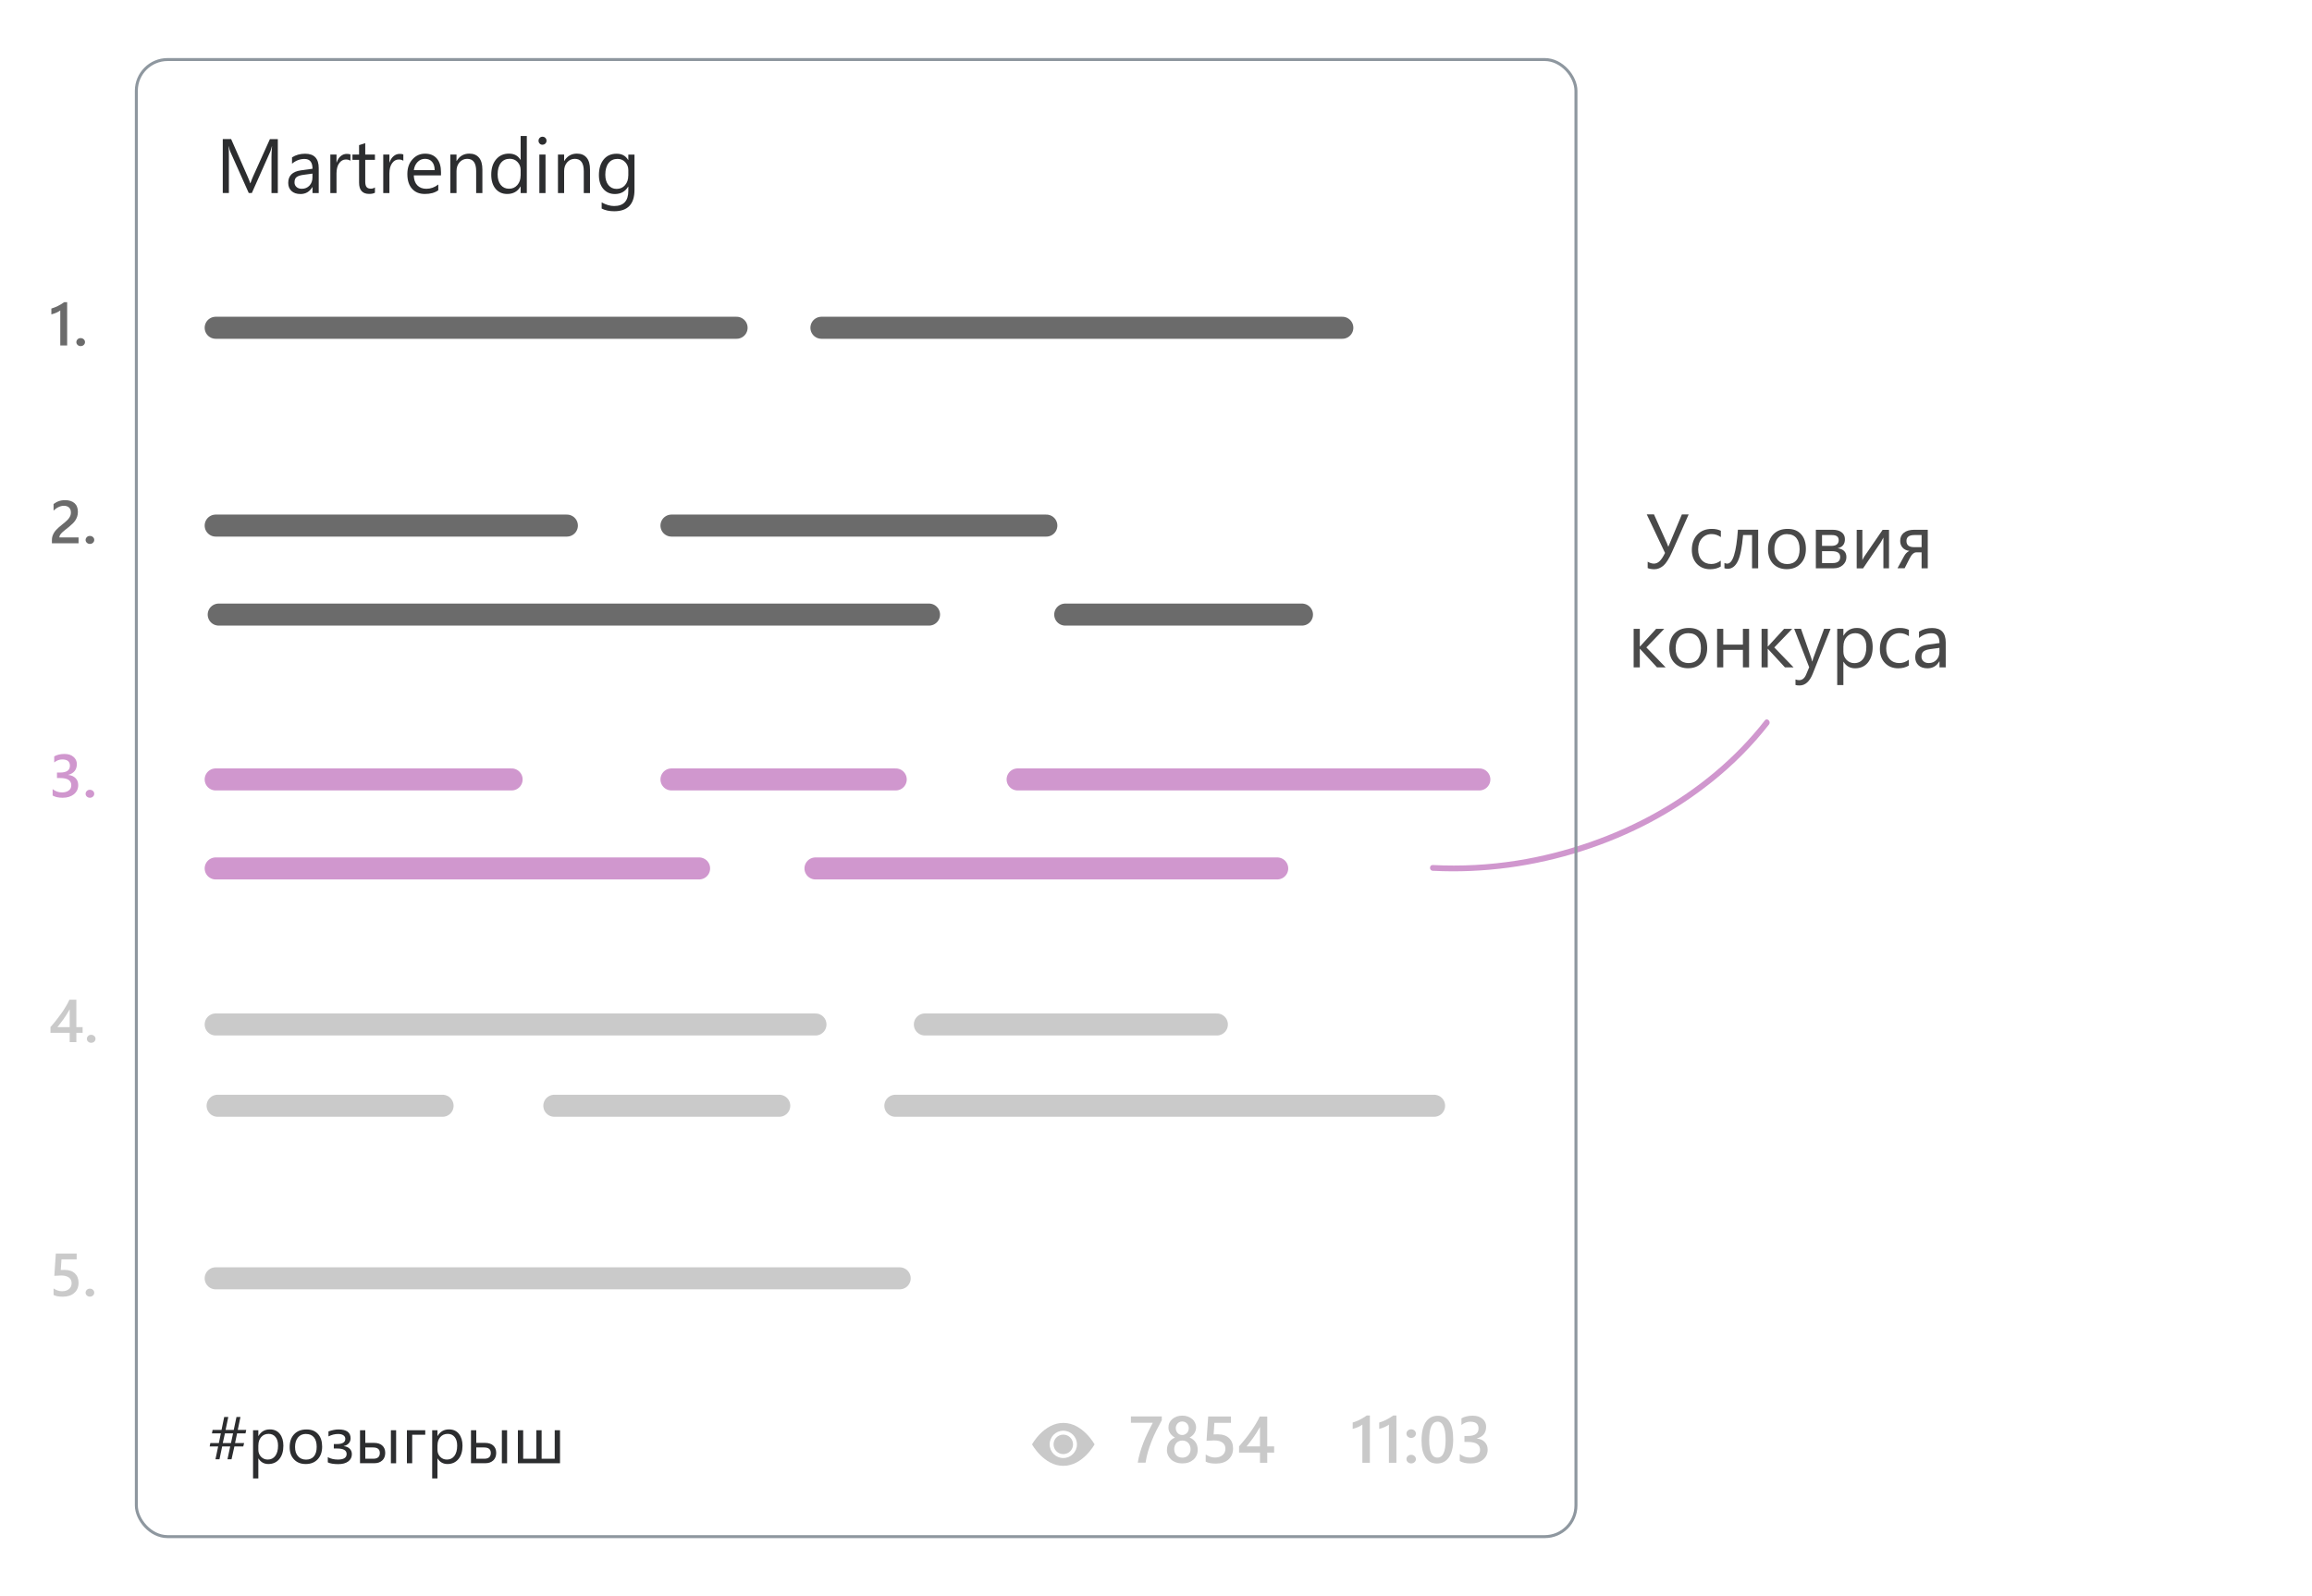 <?xml version="1.0" encoding="UTF-8"?><svg id="n" xmlns="http://www.w3.org/2000/svg" width="420" height="290" viewBox="0 0 420 290"><rect width="420" height="290" style="fill:#fff;"/><path d="m50.46,35.08h-1.14v-6.58c0-.52.03-1.16.1-1.91h-.03c-.11.44-.21.76-.29.95l-3.35,7.53h-.56l-3.34-7.48c-.1-.22-.19-.55-.29-1h-.03c.04.39.05,1.03.05,1.92v6.56h-1.11v-9.8h1.52l3.01,6.84c.23.52.38.92.45,1.18h.04c.2-.54.35-.94.47-1.2l3.07-6.81h1.44v9.8Z" style="fill:#2c2d2f;"/><path d="m57.89,35.08h-1.12v-1.09h-.03c-.49.84-1.21,1.26-2.15,1.26-.7,0-1.24-.18-1.64-.55-.39-.37-.59-.86-.59-1.47,0-1.31.77-2.07,2.31-2.28l2.1-.29c0-1.19-.48-1.78-1.44-1.78-.84,0-1.6.29-2.28.86v-1.15c.69-.44,1.48-.66,2.38-.66,1.65,0,2.47.87,2.47,2.61v4.55Zm-1.12-3.54l-1.69.23c-.52.07-.91.2-1.18.39-.26.18-.4.51-.4.98,0,.34.12.62.37.84.24.22.57.32.97.32.56,0,1.02-.2,1.38-.58.36-.39.54-.88.54-1.48v-.7Z" style="fill:#2c2d2f;"/><path d="m63.66,29.21c-.2-.15-.48-.23-.85-.23-.48,0-.88.23-1.2.68-.32.45-.48,1.07-.48,1.85v3.57h-1.12v-7h1.12v1.44h.03c.16-.49.4-.88.73-1.15.33-.28.7-.41,1.1-.41.29,0,.51.03.67.1v1.16Z" style="fill:#2c2d2f;"/><path d="m68.12,35.01c-.26.15-.61.22-1.05.22-1.23,0-1.84-.68-1.84-2.05v-4.14h-1.2v-.96h1.2v-1.71l1.12-.36v2.07h1.76v.96h-1.76v3.94c0,.47.08.8.24,1s.42.3.79.3c.28,0,.53-.08.73-.23v.96Z" style="fill:#2c2d2f;"/><path d="m73.27,29.21c-.2-.15-.48-.23-.85-.23-.48,0-.88.23-1.2.68-.32.45-.48,1.07-.48,1.85v3.57h-1.12v-7h1.12v1.44h.03c.16-.49.4-.88.73-1.15.33-.28.7-.41,1.1-.41.29,0,.51.03.67.1v1.16Z" style="fill:#2c2d2f;"/><path d="m80.11,31.86h-4.94c.02.78.23,1.38.63,1.8s.95.64,1.65.64c.79,0,1.51-.26,2.17-.78v1.05c-.62.45-1.43.67-2.44.67s-1.77-.32-2.33-.95c-.57-.64-.85-1.53-.85-2.68,0-1.09.31-1.98.93-2.66.62-.69,1.38-1.03,2.3-1.03s1.62.3,2.13.89.75,1.42.75,2.47v.59Zm-1.15-.95c0-.65-.16-1.15-.47-1.51-.31-.36-.74-.54-1.28-.54s-.98.19-1.35.57-.6.87-.68,1.48h3.78Z" style="fill:#2c2d2f;"/><path d="m87.62,35.08h-1.12v-3.99c0-1.49-.54-2.23-1.63-2.23-.56,0-1.02.21-1.39.63-.37.42-.55.95-.55,1.6v3.99h-1.12v-7h1.12v1.16h.03c.53-.88,1.29-1.33,2.3-1.33.77,0,1.35.25,1.76.74.41.49.61,1.21.61,2.14v4.28Z" style="fill:#2c2d2f;"/><path d="m95.7,35.08h-1.12v-1.19h-.03c-.52.9-1.32,1.35-2.41,1.35-.88,0-1.58-.31-2.11-.94-.53-.63-.79-1.48-.79-2.56,0-1.16.29-2.08.88-2.78s1.36-1.05,2.33-1.05,1.66.38,2.1,1.13h.03v-4.33h1.12v10.36Zm-1.12-3.17v-1.03c0-.57-.19-1.04-.56-1.44s-.85-.59-1.42-.59c-.68,0-1.22.25-1.61.75s-.59,1.19-.59,2.08c0,.81.19,1.44.56,1.91.38.47.88.7,1.51.7s1.13-.23,1.52-.68c.39-.45.58-1.02.58-1.71Z" style="fill:#2c2d2f;"/><path d="m98.55,26.3c-.2,0-.37-.07-.51-.21s-.21-.31-.21-.52.07-.38.21-.52c.14-.14.31-.21.51-.21s.38.07.52.21c.14.14.21.31.21.52s-.07.37-.21.51c-.14.14-.32.21-.52.21Zm.55,8.78h-1.12v-7h1.12v7Z" style="fill:#2c2d2f;"/><path d="m107.17,35.08h-1.12v-3.99c0-1.49-.54-2.23-1.63-2.23-.56,0-1.02.21-1.39.63-.37.42-.55.95-.55,1.6v3.99h-1.12v-7h1.12v1.16h.03c.53-.88,1.29-1.33,2.3-1.33.77,0,1.35.25,1.76.74.41.49.61,1.21.61,2.14v4.28Z" style="fill:#2c2d2f;"/><path d="m115.26,34.52c0,2.57-1.23,3.86-3.69,3.86-.87,0-1.62-.16-2.27-.49v-1.12c.79.44,1.54.66,2.26.66,1.72,0,2.58-.92,2.58-2.75v-.77h-.03c-.53.89-1.33,1.34-2.41,1.34-.87,0-1.57-.31-2.1-.93-.53-.62-.8-1.46-.8-2.5,0-1.19.29-2.13.86-2.84.57-.7,1.36-1.05,2.35-1.05s1.64.38,2.1,1.13h.03v-.97h1.12v6.44Zm-1.12-2.6v-1.03c0-.56-.19-1.03-.56-1.43-.38-.4-.84-.59-1.4-.59-.69,0-1.24.25-1.63.76-.39.5-.59,1.21-.59,2.12,0,.78.19,1.4.56,1.87.38.47.87.7,1.49.7s1.14-.22,1.53-.67c.39-.45.59-1.02.59-1.72Z" style="fill:#2c2d2f;"/><path d="m44.73,259.8l-.13.62h-1.53l-.37,1.76h1.65l-.16.62h-1.61l-.52,2.33h-.74l.5-2.33h-1.46l-.49,2.33h-.73l.49-2.33h-1.54l.12-.62h1.55l.36-1.76h-1.62l.12-.62h1.62l.49-2.36h.74l-.49,2.36h1.48l.5-2.36h.72l-.49,2.36h1.54Zm-2.39.62h-1.48l-.39,1.76h1.49l.38-1.76Z" style="fill:#2c2d2f;"/><path d="m46.95,264.98h-.02v3.63h-.96v-8.76h.96v1.05h.02c.47-.8,1.16-1.2,2.07-1.2.77,0,1.38.27,1.81.81s.65,1.26.65,2.16c0,1-.24,1.81-.73,2.41s-1.16.91-2,.91c-.78,0-1.38-.34-1.8-1.01Zm-.02-2.42v.84c0,.5.16.92.48,1.26s.73.52,1.23.52c.58,0,1.04-.22,1.37-.67s.5-1.06.5-1.86c0-.67-.15-1.19-.46-1.57s-.73-.57-1.25-.57c-.56,0-1.01.19-1.35.58s-.51.88-.51,1.46Z" style="fill:#2c2d2f;"/><path d="m55.53,265.99c-.89,0-1.59-.28-2.12-.84s-.79-1.3-.79-2.23c0-1.01.28-1.79.83-2.36s1.29-.85,2.23-.85,1.59.28,2.09.83.75,1.31.75,2.29-.27,1.72-.81,2.3-1.27.86-2.18.86Zm.07-5.47c-.62,0-1.11.21-1.46.63s-.54,1-.54,1.74.18,1.27.54,1.68.85.62,1.46.62,1.1-.2,1.43-.6.5-.97.5-1.72-.17-1.33-.5-1.73-.81-.61-1.43-.61Z" style="fill:#2c2d2f;"/><path d="m59.55,265.68v-.94c.52.29,1.13.44,1.83.44,1.06,0,1.59-.34,1.59-1.01s-.58-1-1.74-1h-.59v-.81h.56c1.02,0,1.53-.32,1.53-.95,0-.27-.12-.48-.35-.64s-.55-.24-.96-.24c-.58,0-1.17.15-1.75.44v-.9c.66-.24,1.27-.36,1.83-.36,1.46,0,2.19.54,2.19,1.61,0,.35-.11.65-.33.9s-.52.42-.91.5v.03c.45.04.8.19,1.07.45s.4.6.4,1.01c0,.55-.22.98-.66,1.31s-1.05.49-1.82.49c-.82,0-1.46-.11-1.89-.32Z" style="fill:#2c2d2f;"/><path d="m65.4,265.85v-6h.96v2.3h1.62c.61,0,1.1.16,1.46.48s.54.77.54,1.34-.18,1.04-.54,1.37-.82.5-1.38.5h-2.66Zm.96-2.87v2.05h1.44c.8,0,1.2-.35,1.2-1.05,0-.66-.4-1-1.21-1h-1.43Zm5.6,2.87h-.95v-6h.95v6Z" style="fill:#2c2d2f;"/><path d="m77.25,260.67h-2.37v5.18h-.96v-6h3.33v.82Z" style="fill:#2c2d2f;"/><path d="m79.49,264.98h-.02v3.63h-.96v-8.76h.96v1.05h.02c.47-.8,1.16-1.2,2.07-1.2.77,0,1.38.27,1.81.81s.65,1.26.65,2.16c0,1-.24,1.81-.73,2.41s-1.16.91-2,.91c-.78,0-1.38-.34-1.8-1.01Zm-.02-2.42v.84c0,.5.16.92.48,1.26s.73.52,1.23.52c.58,0,1.04-.22,1.37-.67s.5-1.06.5-1.86c0-.67-.15-1.19-.46-1.57s-.73-.57-1.25-.57c-.56,0-1.01.19-1.35.58s-.51.88-.51,1.46Z" style="fill:#2c2d2f;"/><path d="m85.56,265.85v-6h.96v2.3h1.62c.61,0,1.1.16,1.46.48s.54.77.54,1.34-.18,1.04-.54,1.37-.82.5-1.38.5h-2.66Zm.96-2.87v2.05h1.44c.8,0,1.2-.35,1.2-1.05,0-.66-.4-1-1.21-1h-1.43Zm5.6,2.87h-.95v-6h.95v6Z" style="fill:#2c2d2f;"/><path d="m101.73,265.85h-7.65v-6h.96v5.18h2.39v-5.18h.96v5.18h2.38v-5.18h.96v6Z" style="fill:#2c2d2f;"/><path d="m248.85,257.17v8.59h-1.36v-6.93c-.25.18-.51.33-.79.45s-.61.23-.97.33v-1.16c.23-.07.45-.15.66-.23s.42-.17.62-.28.41-.21.62-.34.42-.27.65-.43h.57Z" style="fill:#c9c9c9;"/><path d="m253.67,257.17v8.59h-1.36v-6.93c-.25.18-.51.33-.79.45s-.61.23-.97.33v-1.16c.23-.07.45-.15.66-.23s.42-.17.62-.28.41-.21.62-.34.42-.27.65-.43h.57Z" style="fill:#c9c9c9;"/><path d="m256.35,261.25c-.23,0-.43-.08-.6-.23s-.25-.34-.25-.55.08-.41.25-.56.36-.23.6-.23.44.08.61.23.25.34.25.56-.08.4-.25.55-.37.23-.61.23Zm0,4.63c-.23,0-.43-.08-.6-.23s-.25-.34-.25-.55.08-.41.25-.56.36-.23.6-.23.44.08.61.23.25.34.25.56-.08.4-.25.55-.37.23-.61.23Z" style="fill:#c9c9c9;"/><path d="m261.03,265.9c-.88,0-1.56-.36-2.05-1.07s-.74-1.75-.74-3.1c0-1.48.26-2.61.77-3.37s1.25-1.14,2.21-1.14c1.85,0,2.77,1.44,2.77,4.31,0,1.42-.26,2.51-.78,3.25s-1.25,1.12-2.19,1.12Zm.13-7.6c-1.02,0-1.53,1.12-1.53,3.37,0,2.1.5,3.15,1.5,3.15s1.48-1.07,1.48-3.21-.48-3.32-1.45-3.32Z" style="fill:#c9c9c9;"/><path d="m265.18,265.45v-1.28c.55.43,1.16.65,1.85.65.56,0,1-.13,1.34-.38s.5-.6.5-1.03c0-.95-.73-1.43-2.19-1.43h-.65v-1.09h.62c1.29,0,1.94-.45,1.94-1.35,0-.83-.5-1.24-1.51-1.24-.56,0-1.09.2-1.59.6v-1.21c.57-.32,1.24-.48,2.02-.48s1.34.19,1.79.56.67.86.67,1.44c0,1.11-.56,1.82-1.69,2.13v.02c.61.06,1.08.27,1.44.64s.53.82.53,1.37c0,.75-.28,1.36-.85,1.83s-1.31.69-2.24.69c-.83,0-1.5-.15-1.99-.45Z" style="fill:#c9c9c9;"/><line x1="39.18" y1="59.55" x2="133.81" y2="59.55" style="fill:none; stroke:#6b6b6b; stroke-linecap:round; stroke-miterlimit:10; stroke-width:4px;"/><line x1="149.22" y1="59.55" x2="243.85" y2="59.55" style="fill:none; stroke:#6b6b6b; stroke-linecap:round; stroke-miterlimit:10; stroke-width:4px;"/><line x1="39.18" y1="232.25" x2="163.44" y2="232.25" style="fill:none; stroke:#cacaca; stroke-linecap:round; stroke-miterlimit:10; stroke-width:4px;"/><line x1="39.18" y1="186.13" x2="148.14" y2="186.13" style="fill:none; stroke:#cacaca; stroke-linecap:round; stroke-miterlimit:10; stroke-width:4px;"/><line x1="168.01" y1="186.13" x2="221.06" y2="186.13" style="fill:none; stroke:#cacaca; stroke-linecap:round; stroke-miterlimit:10; stroke-width:4px;"/><line x1="39.53" y1="200.9" x2="80.4" y2="200.9" style="fill:none; stroke:#cacaca; stroke-linecap:round; stroke-miterlimit:10; stroke-width:4px;"/><line x1="100.7" y1="200.9" x2="141.56" y2="200.9" style="fill:none; stroke:#cacaca; stroke-linecap:round; stroke-miterlimit:10; stroke-width:4px;"/><line x1="162.65" y1="200.9" x2="260.52" y2="200.9" style="fill:none; stroke:#cacaca; stroke-linecap:round; stroke-miterlimit:10; stroke-width:4px;"/><line x1="39.18" y1="141.61" x2="92.94" y2="141.61" style="fill:none; stroke:#d097ce; stroke-linecap:round; stroke-miterlimit:10; stroke-width:4px;"/><line x1="39.18" y1="157.78" x2="127" y2="157.78" style="fill:none; stroke:#d097ce; stroke-linecap:round; stroke-miterlimit:10; stroke-width:4px;"/><line x1="148.14" y1="157.78" x2="232.02" y2="157.78" style="fill:none; stroke:#d097ce; stroke-linecap:round; stroke-miterlimit:10; stroke-width:4px;"/><line x1="184.86" y1="141.61" x2="268.74" y2="141.61" style="fill:none; stroke:#d097ce; stroke-linecap:round; stroke-miterlimit:10; stroke-width:4px;"/><line x1="121.98" y1="141.61" x2="162.72" y2="141.61" style="fill:none; stroke:#d097ce; stroke-linecap:round; stroke-miterlimit:10; stroke-width:4px;"/><line x1="39.18" y1="95.49" x2="102.98" y2="95.49" style="fill:none; stroke:#6b6b6b; stroke-linecap:round; stroke-miterlimit:10; stroke-width:4px;"/><line x1="121.98" y1="95.49" x2="190.08" y2="95.49" style="fill:none; stroke:#6b6b6b; stroke-linecap:round; stroke-miterlimit:10; stroke-width:4px;"/><line x1="39.73" y1="111.66" x2="168.77" y2="111.66" style="fill:none; stroke:#6b6b6b; stroke-linecap:round; stroke-miterlimit:10; stroke-width:4px;"/><line x1="193.51" y1="111.66" x2="236.52" y2="111.66" style="fill:none; stroke:#6b6b6b; stroke-linecap:round; stroke-miterlimit:10; stroke-width:4px;"/><path d="m12.2,54.89v7.87h-1.25v-6.35c-.22.16-.47.3-.73.41-.26.11-.56.21-.89.3v-1.06c.21-.07.41-.14.6-.21s.38-.16.57-.25c.19-.09.38-.2.57-.31.19-.11.39-.25.59-.39h.53Z" style="fill:#6b6b6b;"/><path d="m14.65,62.88c-.21,0-.4-.07-.55-.21s-.23-.31-.23-.51.08-.37.23-.52.33-.21.55-.21.4.07.56.21.23.32.23.52-.08.37-.23.51-.34.21-.56.21Z" style="fill:#6b6b6b;"/><path d="m14.26,98.7h-4.83v-.6c0-.24.03-.47.1-.69.07-.21.16-.41.27-.6.11-.19.25-.37.4-.53.15-.17.32-.33.49-.48.18-.16.36-.31.54-.45.18-.15.36-.29.54-.44.17-.14.32-.28.45-.41.14-.13.25-.27.35-.42.1-.14.17-.29.23-.45s.08-.33.08-.52c0-.2-.03-.38-.09-.53s-.15-.28-.26-.38c-.11-.1-.25-.18-.4-.23s-.32-.08-.5-.08c-.32,0-.64.07-.96.22-.33.15-.64.37-.94.66v-1.2c.16-.12.32-.22.48-.31.16-.09.33-.16.5-.22.17-.06.35-.1.54-.13.19-.03.39-.04.61-.04.35,0,.66.05.95.14.28.09.52.23.72.4.2.18.36.4.46.66s.16.57.16.91c0,.31-.04.59-.12.84s-.19.48-.33.7-.31.42-.51.61-.42.39-.67.6c-.21.17-.42.33-.62.49s-.39.31-.56.47-.3.3-.4.46c-.1.15-.15.3-.15.46v.03h3.48v1.07Z" style="fill:#6b6b6b;"/><path d="m16.33,98.82c-.21,0-.4-.07-.55-.21s-.23-.31-.23-.51.08-.37.23-.52.33-.21.55-.21.4.07.56.21.23.32.23.52-.08.37-.23.51-.34.21-.56.21Z" style="fill:#6b6b6b;"/><path d="m9.56,144.54v-1.17c.5.4,1.07.6,1.7.6.51,0,.92-.12,1.23-.35.31-.23.46-.55.46-.95,0-.87-.67-1.31-2-1.31h-.6v-1h.57c1.19,0,1.78-.41,1.78-1.24,0-.76-.46-1.14-1.39-1.14-.52,0-1,.18-1.46.55v-1.11c.52-.29,1.14-.44,1.85-.44s1.23.17,1.64.52.62.78.62,1.32c0,1.01-.52,1.67-1.55,1.96v.02c.56.05.99.25,1.32.58s.48.75.48,1.25c0,.69-.26,1.25-.78,1.67-.52.42-1.2.64-2.05.64-.76,0-1.37-.14-1.83-.41Z" style="fill:#d097ce;"/><path d="m16.33,144.94c-.21,0-.4-.07-.55-.21s-.23-.31-.23-.51.08-.37.23-.52.33-.21.55-.21.4.07.56.21.23.32.23.52-.08.37-.23.51-.34.21-.56.21Z" style="fill:#d097ce;"/><path d="m13.87,181.64v4.97h1.14v1.04h-1.14v1.69h-1.21v-1.69h-3.49v-1.05c.32-.35.64-.74.97-1.15.33-.41.65-.84.96-1.27.31-.43.59-.86.85-1.3.26-.43.48-.85.66-1.25h1.26Zm-1.21,4.97v-3.23c-.39.7-.78,1.31-1.16,1.84-.38.52-.74.99-1.07,1.4h2.23Z" style="fill:#cacaca;"/><path d="m16.56,189.46c-.21,0-.4-.07-.55-.21s-.23-.31-.23-.51.08-.37.23-.52.33-.21.55-.21.4.07.56.21.23.32.23.52-.08.37-.23.51-.34.21-.56.21Z" style="fill:#cacaca;"/><path d="m9.73,235.29v-1.2c.51.34,1.02.51,1.54.51s.94-.13,1.26-.4.48-.62.48-1.07-.16-.78-.49-1.02-.79-.37-1.39-.37c-.21,0-.63.02-1.26.06l.27-4.05h3.79v1.06h-2.76l-.13,1.93c.25-.01.47-.02.67-.02.82,0,1.45.21,1.89.63.45.42.67.99.67,1.72,0,.76-.25,1.37-.77,1.83-.51.46-1.21.69-2.1.69-.75,0-1.31-.11-1.68-.32Z" style="fill:#cacaca;"/><path d="m16.33,235.58c-.21,0-.4-.07-.55-.21s-.23-.31-.23-.51.08-.37.23-.52.33-.21.55-.21.4.07.56.21.23.32.23.52-.08.37-.23.51-.34.21-.56.21Z" style="fill:#cacaca;"/><path d="m211.05,258.03c-.35.64-.68,1.28-1,1.91s-.6,1.26-.85,1.9-.47,1.28-.66,1.92-.33,1.31-.43,1.98h-1.42c.09-.6.23-1.2.4-1.8s.38-1.2.61-1.8.5-1.2.79-1.81.6-1.22.93-1.83h-3.98v-1.16h5.61v.68Z" style="fill:#c9c9c9;"/><path d="m211.99,263.41c0-.24.03-.48.09-.7s.15-.44.27-.63.27-.36.46-.52.4-.28.64-.37c-.36-.2-.65-.46-.87-.78s-.32-.67-.32-1.06c0-.31.06-.59.19-.86s.3-.49.53-.68.49-.34.79-.45.64-.16,1-.16.7.05,1,.16.57.26.8.45.4.42.52.68.19.54.19.85c0,.39-.11.74-.32,1.06s-.5.58-.86.78c.24.09.46.22.64.37s.34.32.47.51.22.4.28.63.09.46.09.71c0,.37-.07.7-.21,1.01s-.33.57-.57.78-.54.39-.88.51-.72.18-1.14.18-.79-.06-1.13-.18-.64-.29-.88-.51-.44-.48-.58-.78-.21-.64-.21-1.01Zm1.32-.12c0,.24.04.45.11.64s.17.35.3.49.28.23.47.3.38.11.61.11.41-.04.59-.11.33-.18.47-.31.23-.3.31-.49.11-.4.11-.64c0-.21-.04-.42-.11-.61s-.17-.35-.3-.5-.28-.25-.47-.33-.38-.12-.61-.12c-.21,0-.41.04-.59.11s-.34.18-.47.32-.23.3-.31.5-.11.4-.11.63Zm.29-3.8c0,.18.03.34.09.49s.15.28.25.39.23.2.37.26.3.09.46.09.32-.03.46-.1.27-.15.38-.26.19-.24.25-.39.09-.31.09-.48-.03-.34-.09-.49-.14-.28-.25-.39-.23-.2-.38-.26-.3-.09-.47-.09-.34.03-.48.1-.27.15-.37.27-.18.25-.24.4-.08.31-.08.48Z" style="fill:#c9c9c9;"/><path d="m219.03,265.56v-1.31c.55.37,1.11.56,1.68.56s1.03-.15,1.38-.44.52-.68.52-1.16-.18-.85-.53-1.11-.86-.4-1.52-.4c-.23,0-.69.02-1.38.07l.3-4.42h4.14v1.16h-3.01l-.14,2.1c.27-.02.51-.02.73-.02.89,0,1.58.23,2.07.69s.73,1.08.73,1.88c0,.83-.28,1.5-.83,2s-1.32.75-2.29.75c-.82,0-1.43-.12-1.83-.35Z" style="fill:#c9c9c9;"/><path d="m230.21,257.36v5.43h1.25v1.13h-1.25v1.85h-1.32v-1.85h-3.8v-1.14c.34-.39.7-.81,1.06-1.26s.71-.91,1.04-1.38.64-.94.93-1.42.53-.93.72-1.36h1.37Zm-1.32,5.43v-3.53c-.43.77-.85,1.43-1.26,2s-.81,1.08-1.17,1.52h2.43Z" style="fill:#c9c9c9;"/><path d="m194.93,262.42c0,.98-.79,1.77-1.77,1.77s-1.77-.79-1.77-1.77.79-1.77,1.77-1.77,1.77.79,1.77,1.77Z" style="fill:#c9c9c9;"/><path d="m187.48,262.42s2.13-3.9,5.68-3.9,5.68,3.9,5.68,3.9c0,0-2.13,3.9-5.68,3.9s-5.68-3.9-5.68-3.9Zm5.68,2.48c1.37,0,2.48-1.11,2.48-2.48s-1.11-2.48-2.48-2.48-2.48,1.11-2.48,2.48,1.11,2.48,2.48,2.48Z" style="fill:#c9c9c9;"/><path d="m306.77,93.45l-3.03,6.84c-.54,1.21-1.06,2.04-1.56,2.47s-1.05.66-1.64.66c-.49,0-.9-.07-1.22-.21v-1.16c.39.23.77.35,1.13.35s.71-.14,1.02-.43c.31-.28.65-.79,1-1.51l-3.32-7.01h1.31l2.35,5.24c.04.09.13.3.25.64h.01s.11-.26.28-.66l2.18-5.21h1.23Z" style="fill:#494949;"/><path d="m312.59,102.93c-.54.32-1.18.49-1.91.49-1,0-1.8-.33-2.42-.97-.61-.65-.92-1.49-.92-2.53,0-1.15.33-2.08.99-2.78.66-.7,1.54-1.05,2.65-1.05.62,0,1.16.11,1.63.34v1.15c-.52-.36-1.08-.55-1.67-.55-.72,0-1.3.26-1.76.77-.46.51-.69,1.19-.69,2.02s.22,1.47.65,1.94,1.01.71,1.73.71c.61,0,1.19-.2,1.72-.61v1.07Z" style="fill:#494949;"/><path d="m319.39,103.25h-1.11v-6.05h-1.63c-.19,2.27-.51,3.86-.96,4.77s-1.06,1.37-1.83,1.37c-.23,0-.43-.03-.6-.1v-.96c.16.08.33.12.52.12,1,0,1.65-2.05,1.93-6.16h3.68v7Z" style="fill:#494949;"/><path d="m324.59,103.41c-1.03,0-1.86-.33-2.48-.98-.62-.65-.93-1.52-.93-2.6,0-1.18.32-2.09.96-2.75s1.51-.99,2.6-.99,1.86.32,2.44.96c.59.64.88,1.53.88,2.67s-.32,2.01-.95,2.68c-.63.67-1.48,1.01-2.54,1.01Zm.08-6.38c-.72,0-1.29.25-1.71.74-.42.49-.63,1.17-.63,2.03s.21,1.48.64,1.96.99.72,1.7.72,1.28-.24,1.67-.7c.39-.47.58-1.14.58-2s-.2-1.55-.58-2.02c-.39-.47-.95-.71-1.67-.71Z" style="fill:#494949;"/><path d="m329.87,103.25v-7h3.05c.69,0,1.23.15,1.63.46.4.3.6.72.6,1.25,0,.91-.45,1.46-1.34,1.65,1.07.14,1.61.68,1.61,1.62,0,.57-.22,1.05-.66,1.44-.44.39-.99.58-1.64.58h-3.25Zm1.12-6.04v1.97h1.68c.9,0,1.35-.35,1.35-1.05,0-.61-.41-.92-1.22-.92h-1.82Zm0,2.93v2.16h1.94c.91,0,1.36-.37,1.36-1.1s-.51-1.06-1.52-1.06h-1.78Z" style="fill:#494949;"/><path d="m343.15,103.25h-1.01v-5.58c-.1.2-.25.47-.46.83l-3.23,4.76h-1.16v-7h1.03v5.52c.05-.13.17-.36.36-.68l3.32-4.84h1.16v7Z" style="fill:#494949;"/><path d="m350.2,103.25h-1.12v-2.9h-.94c-.45,0-.86.36-1.23,1.09l-.91,1.8h-1.3l1.18-2.16c.27-.5.6-.83.99-.99-.55-.07-.96-.27-1.25-.6s-.43-.74-.43-1.23c0-.62.22-1.11.67-1.47.45-.36,1.08-.54,1.89-.54h2.45v7Zm-1.12-3.83v-2.21h-1.33c-.94,0-1.42.36-1.42,1.07,0,.76.46,1.13,1.37,1.13h1.37Z" style="fill:#494949;"/><path d="m302.58,121.25h-1.57l-3.09-3.36h-.03v3.36h-1.12v-7h1.12v3.21h.03l2.94-3.21h1.47l-3.25,3.38,3.5,3.62Z" style="fill:#494949;"/><path d="m306.66,121.41c-1.03,0-1.86-.33-2.48-.98-.62-.65-.93-1.52-.93-2.6,0-1.18.32-2.09.96-2.75s1.51-.99,2.6-.99,1.86.32,2.44.96.88,1.53.88,2.67-.32,2.01-.95,2.68c-.63.67-1.48,1.01-2.54,1.01Zm.08-6.38c-.72,0-1.29.25-1.71.73-.42.49-.63,1.17-.63,2.03s.21,1.48.64,1.96.99.72,1.7.72,1.28-.23,1.67-.7.58-1.14.58-2-.19-1.55-.58-2.02-.95-.71-1.67-.71Z" style="fill:#494949;"/><path d="m317.74,121.25h-1.12v-3.18h-3.57v3.18h-1.12v-7h1.12v2.87h3.57v-2.87h1.12v7Z" style="fill:#494949;"/><path d="m325.82,121.25h-1.57l-3.09-3.36h-.03v3.36h-1.12v-7h1.12v3.21h.03l2.94-3.21h1.47l-3.25,3.38,3.5,3.62Z" style="fill:#494949;"/><path d="m332.54,114.25l-3.22,8.12c-.57,1.45-1.38,2.17-2.42,2.17-.29,0-.54-.03-.73-.09v-1c.24.08.46.12.66.12.57,0,.99-.34,1.27-1.01l.56-1.33-2.73-6.99h1.24l1.89,5.39c.02.07.07.25.14.53h.04c.02-.11.07-.28.14-.52l1.99-5.4h1.16Z" style="fill:#494949;"/><path d="m334.9,120.24h-.03v4.23h-1.12v-10.22h1.12v1.23h.03c.55-.93,1.36-1.39,2.42-1.39.9,0,1.61.31,2.11.94.51.63.76,1.47.76,2.52,0,1.17-.29,2.11-.85,2.81-.57.71-1.35,1.06-2.34,1.06-.91,0-1.61-.39-2.1-1.18Zm-.03-2.82v.98c0,.58.19,1.07.56,1.47.38.4.85.61,1.43.61.68,0,1.21-.26,1.6-.78.39-.52.58-1.24.58-2.17,0-.78-.18-1.39-.54-1.83s-.85-.66-1.46-.66c-.65,0-1.18.23-1.57.68-.4.45-.59,1.02-.59,1.71Z" style="fill:#494949;"/><path d="m346.75,120.93c-.54.32-1.18.49-1.91.49-1,0-1.8-.32-2.42-.97-.61-.65-.92-1.49-.92-2.53,0-1.15.33-2.08.99-2.78.66-.7,1.54-1.05,2.65-1.05.62,0,1.16.11,1.63.34v1.15c-.52-.36-1.08-.55-1.67-.55-.72,0-1.3.26-1.76.77-.46.51-.69,1.19-.69,2.02s.21,1.47.65,1.94c.43.47,1.01.71,1.73.71.61,0,1.18-.2,1.72-.61v1.07Z" style="fill:#494949;"/><path d="m353.45,121.25h-1.12v-1.09h-.03c-.49.84-1.21,1.26-2.15,1.26-.7,0-1.24-.18-1.64-.55-.39-.37-.59-.86-.59-1.47,0-1.31.77-2.07,2.31-2.28l2.1-.29c0-1.19-.48-1.78-1.44-1.78-.84,0-1.6.29-2.28.86v-1.15c.69-.44,1.48-.66,2.38-.66,1.65,0,2.47.87,2.47,2.61v4.55Zm-1.12-3.54l-1.69.23c-.52.07-.91.2-1.18.39-.26.18-.4.51-.4.98,0,.34.12.62.37.84.24.22.57.32.97.32.56,0,1.02-.2,1.38-.58.36-.39.54-.88.54-1.48v-.7Z" style="fill:#494949;"/><path d="m260.29,158.21c9.18.47,18.44-.8,27.19-3.62s16.54-6.95,23.53-12.53c3.84-3.07,7.33-6.56,10.35-10.43.41-.53-.33-1.28-.75-.75-5.34,6.85-12.14,12.46-19.7,16.71s-16.46,7.36-25.32,8.76c-5.05.8-10.19,1.07-15.3.81-.68-.03-.68,1.02,0,1.06h0Z" style="fill:#d097ce;"/><rect x="24.77" y="10.82" width="261.52" height="268.36" rx="5.67" ry="5.67" style="fill:none; stroke:#8e979f; stroke-miterlimit:10; stroke-width:.54px;"/></svg>